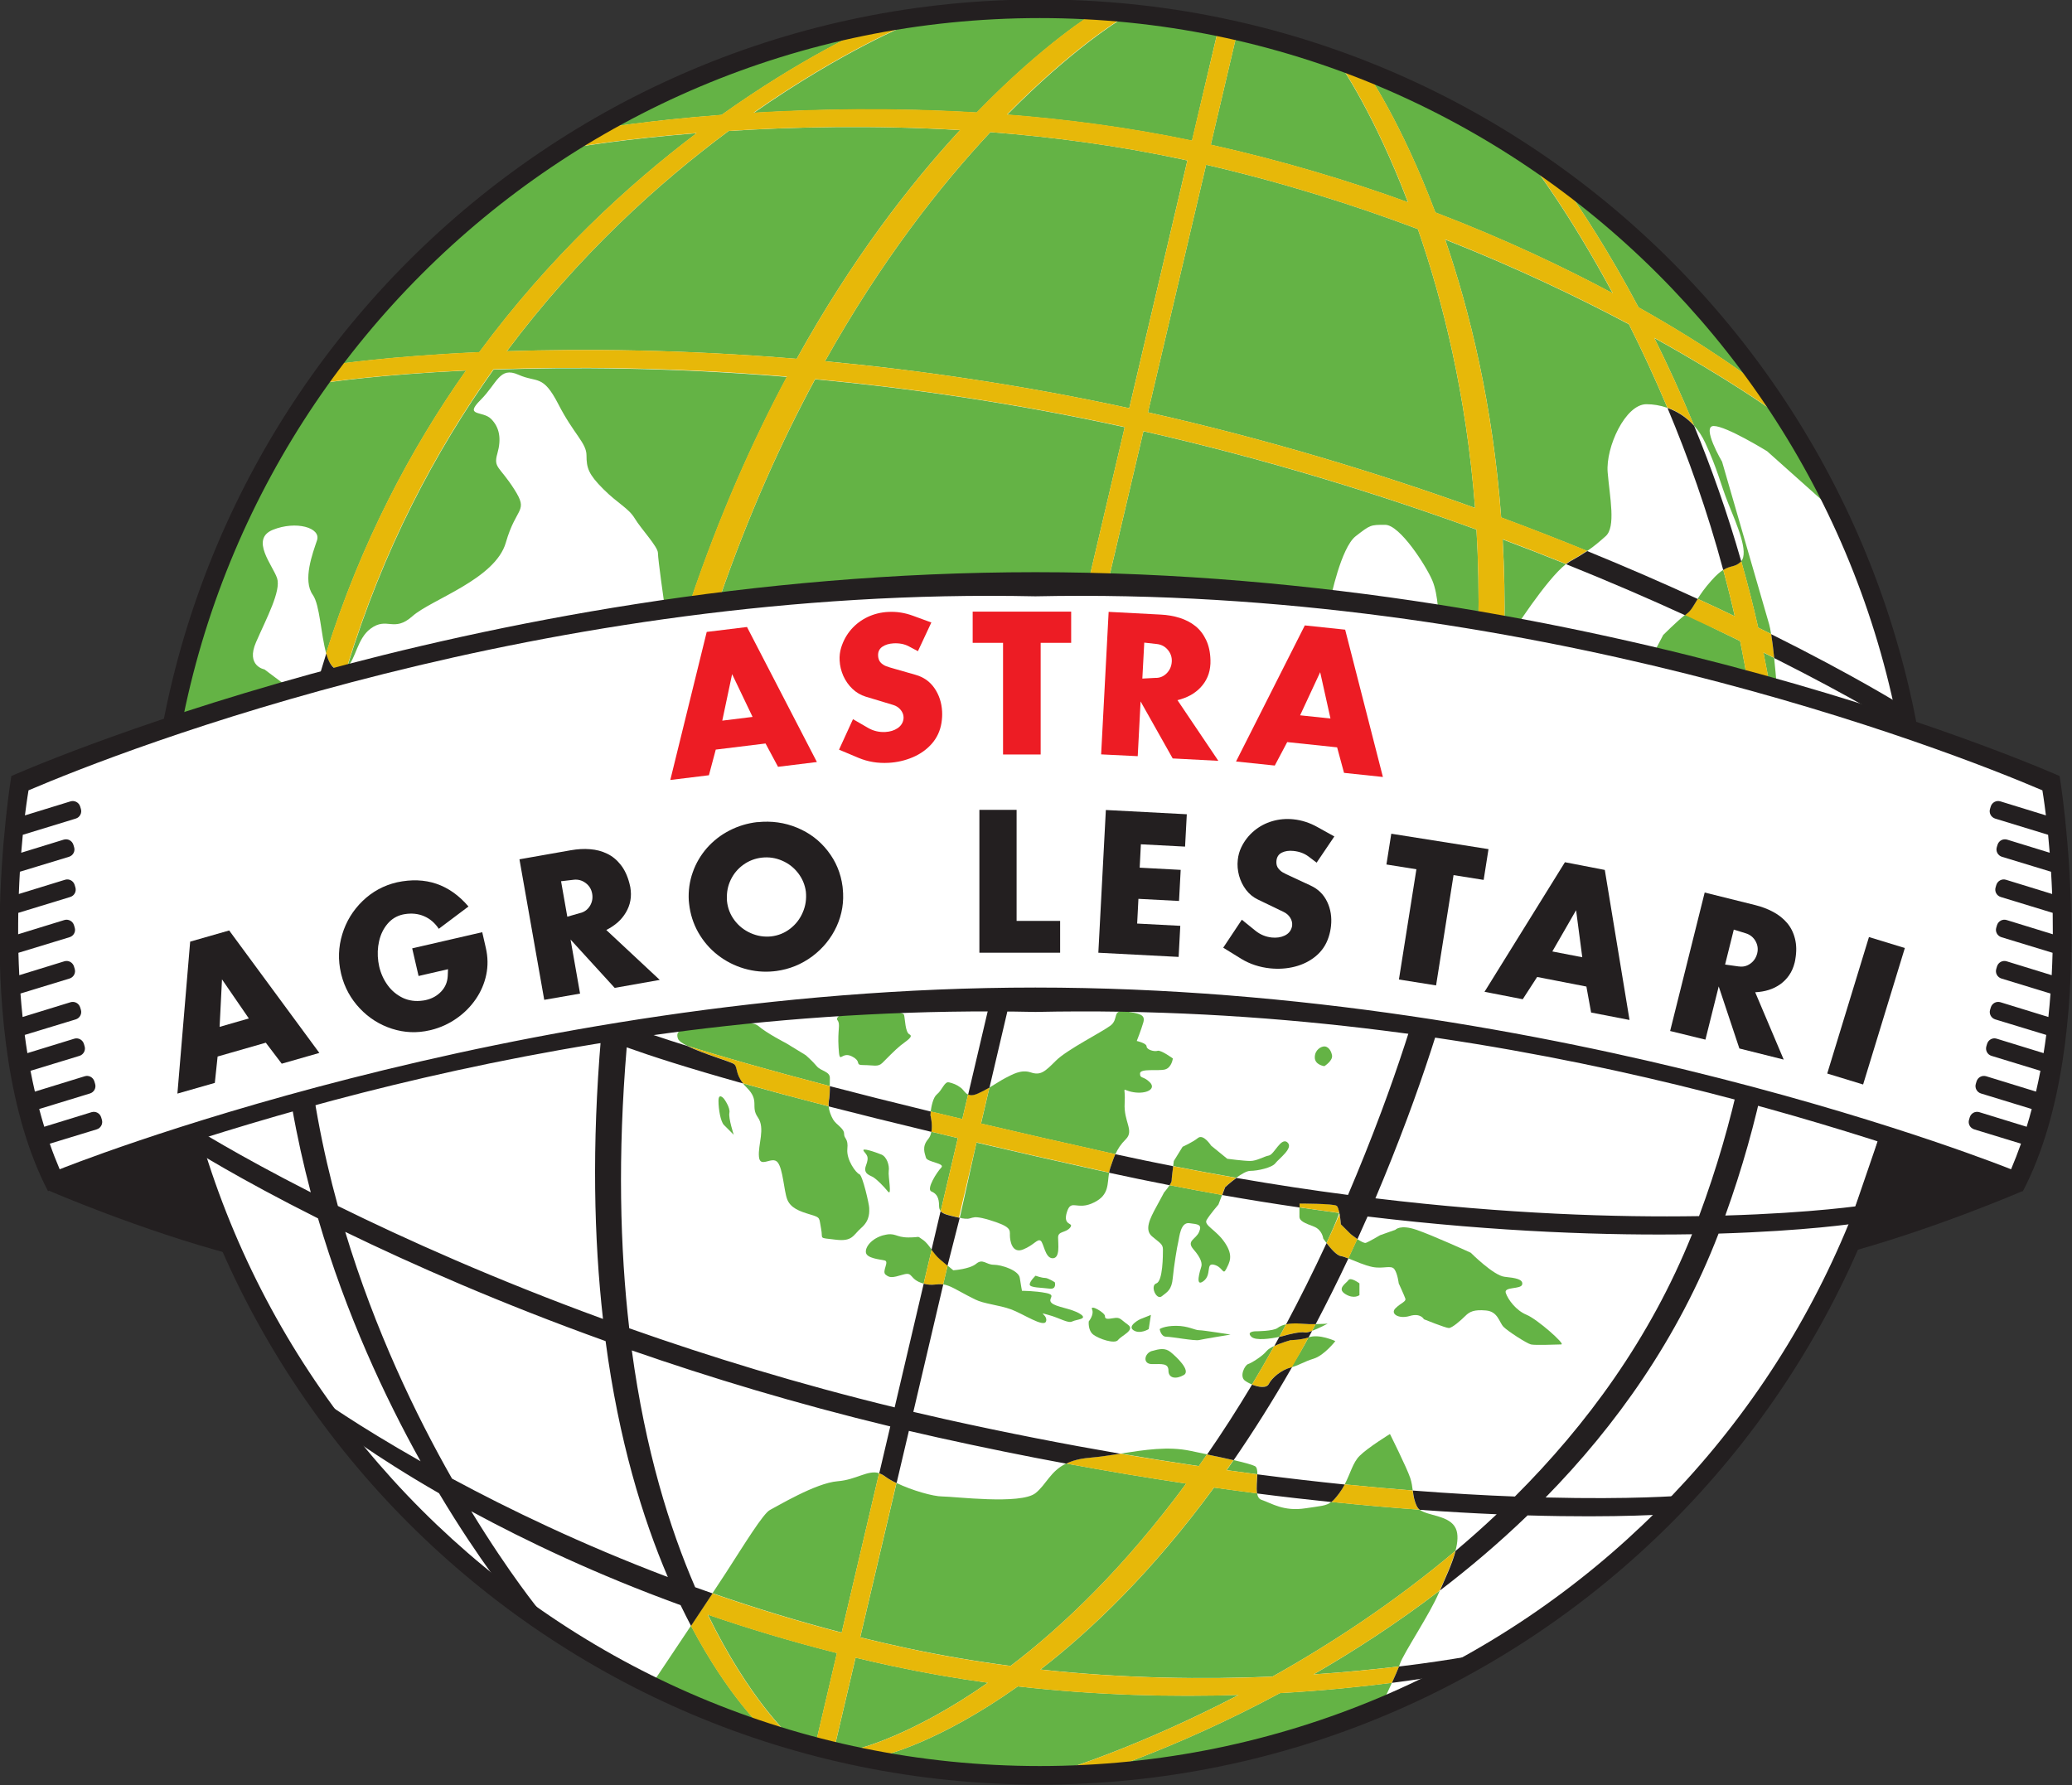 <?xml version="1.0" encoding="UTF-8" standalone="no"?>
<!-- Created with Inkscape (http://www.inkscape.org/) -->

<svg
   xmlns:dc="http://purl.org/dc/elements/1.1/"
   xmlns:cc="http://creativecommons.org/ns#"
   xmlns:rdf="http://www.w3.org/1999/02/22-rdf-syntax-ns#"
   xmlns:svg="http://www.w3.org/2000/svg"
   xmlns="http://www.w3.org/2000/svg"
   xmlns:sodipodi="http://sodipodi.sourceforge.net/DTD/sodipodi-0.dtd"
   xmlns:inkscape="http://www.inkscape.org/namespaces/inkscape"
   width="264.583mm"
   height="227.993mm"
   viewBox="0 0 264.583 227.993"
   version="1.1"
   id="svg7302"
   inkscape:version="0.92.4 (5da689c313, 2019-01-14)"
   sodipodi:docname="Astra Agro Lestari.svg">
  <rect x="0" y="0" width="264.583" height="227.993" fill="#333333" stroke="none"/>
  <defs
     id="defs7296" />
  <sodipodi:namedview
     id="base"
     pagecolor="#ffffff"
     bordercolor="#666666"
     borderopacity="1.0"
     inkscape:pageopacity="0.0"
     inkscape:pageshadow="2"
     inkscape:zoom="1"
     inkscape:cx="595.52701"
     inkscape:cy="451.49346"
     inkscape:document-units="mm"
     inkscape:current-layer="layer1"
     showgrid="false"
     fit-margin-top="0"
     fit-margin-left="0"
     fit-margin-right="0"
     fit-margin-bottom="0"
     inkscape:window-width="1920"
     inkscape:window-height="1001"
     inkscape:window-x="-9"
     inkscape:window-y="-9"
     inkscape:window-maximized="1" />
  <g
     inkscape:label="Layer 1"
     inkscape:groupmode="layer"
     id="layer1"
     transform="translate(-209.685,-52.202)">
    <g
       id="g8004"
       transform="matrix(8.486,0,0,8.486,-1569.757,-2097.614)">
      <path
         d="m 212.11,266.745 c 0,-7.335 5.946,-13.281 13.281,-13.281 7.335,0 13.281,5.946 13.281,13.281 0,7.335 -5.946,13.281 -13.281,13.281 -7.335,0 -13.281,-5.946 -13.281,-13.281"
         style="fill:#ffffff;fill-opacity:1;fill-rule:nonzero;stroke:none;stroke-width:0.353"
         id="path6432"
         inkscape:connector-curvature="0" />
      <path
         d="m 210.433,271.258 c 0,0 1.379,0.598 2.777,0.966 l -0.61,-1.779 -2.141,0.705 -0.026,0.108"
         style="fill:#231f20;fill-opacity:1;fill-rule:nonzero;stroke:none;stroke-width:0.353"
         id="path6434"
         inkscape:connector-curvature="0" />
      <path
         d="m 240.136,271.258 c 0,0 -1.379,0.598 -2.777,0.966 l 0.61,-1.779 2.141,0.705 0.025,0.108"
         style="fill:#231f20;fill-opacity:1;fill-rule:nonzero;stroke:none;stroke-width:0.353"
         id="path6436"
         inkscape:connector-curvature="0" />
      <path
         d="m 230.637,278.662 c -0.094,0.207 -0.205,0.436 -0.205,0.436 0,0 -2.369,1.191 -5.256,1.036 -1.072,-0.058 -2.078,-0.241 -2.937,-0.457 l 0.327,-1.393 c 0.174,0.042 0.351,0.082 0.531,0.121 0.492,0.106 0.981,0.191 1.46,0.256 -1.161,0.811 -1.96,0.995 -1.96,0.995 l 0.391,0.098 c 0,0 0.826,-0.19 2.02,-1.038 1.202,0.137 2.337,0.16 3.322,0.129 -1.528,0.797 -2.676,1.14 -2.676,1.14 l 0.404,0.082 c 0,0 1.26,-0.372 2.894,-1.25 0.658,-0.037 1.23,-0.097 1.686,-0.155 z m 0.721,-1.39 -0.015,0.035 c -0.127,0.306 -0.534,0.915 -0.585,1.068 l -0.015,0.041 c -0.369,0.044 -0.803,0.087 -1.286,0.12 0.61,-0.352 1.257,-0.771 1.9,-1.263 z m -1.432,-1.596 c 0.086,-0.164 0.123,-0.328 0.223,-0.428 0.127,-0.127 0.458,-0.33 0.458,-0.33 0,0 0.254,0.508 0.305,0.661 0.022,0.066 0.03,0.128 0.038,0.189 -0.324,-0.025 -0.665,-0.055 -1.023,-0.092 z m -1.318,0.136 c 0.008,0.048 0.028,0.084 0.067,0.097 0.152,0.051 0.33,0.178 0.661,0.127 0.227,-0.035 0.31,-0.034 0.389,-0.096 0.472,0.049 0.916,0.087 1.329,0.117 0.128,0.098 0.454,0.083 0.544,0.284 0.039,0.087 0.029,0.206 -0.005,0.335 -0.924,0.78 -1.882,1.405 -2.754,1.893 -1.023,0.043 -2.219,0.031 -3.49,-0.107 0.782,-0.605 1.688,-1.48 2.611,-2.738 0.22,0.031 0.437,0.06 0.648,0.087 z m -0.353,-0.501 c 0.157,0.036 0.27,0.066 0.319,0.09 0.031,0.015 0.038,0.063 0.038,0.123 l -0.462,-0.062 z m -1.705,-0.098 c 0.371,-0.057 0.714,-0.113 1.057,-0.041 l 0.248,0.052 -0.124,0.177 c -0.381,-0.056 -0.775,-0.119 -1.181,-0.188 z m -3.368,0.442 c 0.232,0.112 0.551,0.203 0.689,0.203 0.178,0 1.178,0.127 1.402,-0.05 0.164,-0.131 0.222,-0.329 0.461,-0.446 0.63,0.116 1.233,0.217 1.807,0.302 -0.936,1.269 -1.855,2.145 -2.642,2.744 -0.513,-0.067 -1.035,-0.155 -1.562,-0.268 -0.237,-0.051 -0.471,-0.105 -0.701,-0.162 z m -2.769,1.659 0.205,-0.312 c 0.279,-0.432 0.559,-0.89 0.66,-0.941 0.102,-0.051 0.687,-0.406 1.017,-0.432 0.283,-0.022 0.454,-0.174 0.625,-0.122 l -0.563,2.399 c -0.681,-0.177 -1.331,-0.378 -1.945,-0.592 z m -0.938,1.408 0.614,-0.919 c 0.573,1.086 1.099,1.559 1.099,1.559 l 0.39,0.103 c 0,0 -0.612,-0.55 -1.235,-1.829 0.606,0.208 1.254,0.404 1.943,0.578 l -0.317,1.351 0.156,0.082 c -1.59,-0.412 -2.649,-0.925 -2.649,-0.925"
         style="fill:#64b345;fill-opacity:1;fill-rule:evenodd;stroke:none;stroke-width:0.353"
         id="path6438"
         inkscape:connector-curvature="0" />
      <path
         d="m 231.054,276.058 c -0.413,-0.03 -0.857,-0.068 -1.329,-0.117 0.036,-0.028 0.072,-0.07 0.119,-0.133 0.032,-0.043 0.059,-0.087 0.082,-0.132 0.358,0.037 0.7,0.067 1.023,0.092 0.01,0.079 0.021,0.157 0.064,0.243 0.009,0.018 0.023,0.034 0.041,0.047 z m -1.596,2.478 c 0.484,-0.032 0.917,-0.075 1.286,-0.12 -0.024,0.061 -0.064,0.151 -0.107,0.247 -0.456,0.059 -1.028,0.118 -1.686,0.155 -1.634,0.878 -2.894,1.25 -2.894,1.25 l -0.404,-0.082 c 0,0 1.148,-0.344 2.676,-1.14 -0.985,0.031 -2.119,0.008 -3.322,-0.129 -1.194,0.847 -2.02,1.038 -2.02,1.038 l -0.391,-0.098 c 0,0 0.799,-0.184 1.96,-0.995 -0.479,-0.065 -0.968,-0.15 -1.46,-0.256 -0.179,-0.039 -0.356,-0.079 -0.531,-0.121 l -0.327,1.393 -0.114,-0.029 -0.157,-0.082 0.317,-1.351 c -0.689,-0.174 -1.338,-0.37 -1.943,-0.578 0.624,1.278 1.235,1.829 1.235,1.829 l -0.39,-0.103 c 0,0 -0.525,-0.472 -1.099,-1.559 l 0.324,-0.489 c 0.613,0.214 1.263,0.415 1.945,0.592 l 0.563,-2.399 c 0.029,0.009 0.058,0.024 0.086,0.045 0.047,0.035 0.107,0.07 0.175,0.102 l -0.545,2.323 c 0.23,0.057 0.464,0.111 0.701,0.162 0.527,0.114 1.049,0.202 1.562,0.268 0.787,-0.6 1.706,-1.476 2.642,-2.744 -0.574,-0.086 -1.177,-0.186 -1.807,-0.302 0.087,-0.043 0.198,-0.074 0.347,-0.088 0.162,-0.015 0.317,-0.038 0.468,-0.061 0.406,0.07 0.8,0.132 1.181,0.188 l 0.124,-0.177 c 0.151,0.032 0.287,0.061 0.399,0.086 l -0.105,0.151 0.462,0.062 c -3.4e-4,0.089 -0.017,0.206 -0.003,0.288 -0.211,-0.027 -0.428,-0.056 -0.648,-0.087 -0.923,1.258 -1.829,2.132 -2.611,2.738 1.271,0.137 2.467,0.15 3.49,0.107 0.871,-0.488 1.83,-1.113 2.754,-1.893 -0.051,0.194 -0.157,0.414 -0.235,0.596 -0.643,0.492 -1.29,0.911 -1.9,1.263"
         style="fill:#e7b809;fill-opacity:1;fill-rule:nonzero;stroke:none;stroke-width:0.353"
         id="path6440"
         inkscape:connector-curvature="0" />
      <path
         d="m 220.655,255.308 c 0.964,-0.061 2.17,-0.091 3.483,-0.013 -0.755,0.817 -1.629,1.945 -2.458,3.442 -1.719,-0.142 -3.209,-0.152 -4.362,-0.114 1.084,-1.451 2.288,-2.536 3.337,-3.314 z m 6.029,4.172 c -1.631,-0.354 -3.175,-0.575 -4.578,-0.707 0.843,-1.509 1.731,-2.638 2.489,-3.448 0.938,0.073 1.92,0.201 2.901,0.413 l 0.063,0.014 z m 1.157,-3.664 c 1.15,0.266 2.22,0.604 3.186,0.968 0.375,1.078 0.729,2.491 0.861,4.197 -1.455,-0.524 -3.112,-1.031 -4.922,-1.439 z m 5.422,0.361 c 0.415,0.321 0.797,0.643 1.159,0.951 1.911,1.626 2.747,3.791 2.747,3.791 l -0.886,-0.791 c 0,0 -0.614,-0.38 -0.804,-0.38 -0.19,0 0.126,0.538 0.126,0.538 l 0.709,2.449 c 0.01,0.035 0.019,0.084 0.029,0.144 l -0.195,-0.097 c -0.077,-0.343 -0.163,-0.676 -0.255,-0.999 -0.094,0.094 -0.152,0.055 -0.271,0.13 0.062,0.228 0.12,0.46 0.174,0.698 -0.177,-0.085 -0.363,-0.172 -0.558,-0.262 -0.065,0.104 -0.095,0.171 -0.17,0.228 0.273,0.151 0.55,0.283 0.808,0.407 0.048,0.232 0.091,0.469 0.13,0.71 l -1.476,-0.44 0.189,-0.361 c 0,0 0.198,-0.198 0.326,-0.3 0.097,-0.073 0.127,-0.14 0.192,-0.244 0.045,-0.072 0.106,-0.162 0.21,-0.278 0.072,-0.081 0.128,-0.128 0.175,-0.158 0.119,-0.075 0.177,-0.036 0.268,-0.127 0.123,-0.134 -0.064,-0.554 -0.19,-0.867 -0.126,-0.316 -0.158,-0.506 -0.348,-0.917 -0.046,-0.1 -0.103,-0.186 -0.168,-0.258 -0.197,-0.479 -0.4,-0.921 -0.599,-1.32 1.115,0.616 1.749,1.074 1.749,1.074 l -0.242,-0.418 c 0,0 -0.614,-0.482 -1.744,-1.117 -0.456,-0.858 -0.864,-1.472 -1.084,-1.785 z m -13.182,6.205 -0.394,0.037 c 0,0 -0.095,-0.665 -0.095,-0.76 0,-0.095 -0.253,-0.361 -0.348,-0.519 -0.095,-0.158 -0.253,-0.222 -0.474,-0.443 -0.222,-0.222 -0.253,-0.316 -0.253,-0.506 0,-0.19 -0.19,-0.316 -0.424,-0.772 -0.235,-0.456 -0.316,-0.316 -0.601,-0.443 -0.285,-0.127 -0.316,0.127 -0.569,0.38 -0.253,0.253 0.031,0.158 0.158,0.285 0.127,0.127 0.158,0.298 0.095,0.52 -0.063,0.221 0.032,0.19 0.253,0.538 0.222,0.348 0.032,0.253 -0.126,0.804 -0.158,0.551 -1.12,0.854 -1.405,1.107 -0.285,0.253 -0.38,0 -0.633,0.19 -0.197,0.147 -0.221,0.455 -0.347,0.571 0.537,-1.761 1.322,-3.241 2.2,-4.471 1.158,-0.041 2.667,-0.035 4.415,0.109 -0.519,0.972 -1.017,2.092 -1.451,3.375 z m 5.988,-0.286 c -1.525,-0.074 -4.199,0.129 -5.55,0.247 0.432,-1.252 0.925,-2.347 1.438,-3.298 1.426,0.133 2.998,0.357 4.659,0.721 z m 5.868,0.679 -0.598,-0.103 c 0,0 0,-0.38 -0.095,-0.601 -0.095,-0.222 -0.488,-0.836 -0.709,-0.836 -0.222,0 -0.222,0 -0.443,0.171 -0.222,0.171 -0.38,0.949 -0.38,0.949 0,0 -1.389,-0.12 -3.351,-0.243 l 0.537,-2.286 c 1.841,0.418 3.53,0.942 5.011,1.481 0.028,0.468 0.038,0.957 0.028,1.466 z m 1.319,-0.949 c -0.299,0.232 -0.809,1.036 -0.809,1.036 l -0.118,-0.02 c 0.009,-0.481 -0.001,-0.944 -0.026,-1.387 0.329,0.123 0.647,0.247 0.954,0.371 z m 1.526,-2.351 c -0.106,-0.038 -0.214,-0.055 -0.316,-0.055 -0.316,0 -0.614,0.646 -0.583,1.025 0.032,0.38 0.127,0.823 -0.031,0.962 -0.097,0.086 -0.17,0.149 -0.277,0.222 -0.409,-0.167 -0.841,-0.336 -1.294,-0.504 -0.126,-1.695 -0.472,-3.102 -0.843,-4.183 1.076,0.425 2.01,0.874 2.765,1.275 0.192,0.381 0.388,0.802 0.58,1.258 z m 1.606,3.763 c 0.031,0.29 0.052,0.586 0.052,0.586 l -0.096,-0.028 c -0.035,-0.216 -0.074,-0.429 -0.117,-0.638 z m -13.299,-9.591 c 0.694,-0.117 1.423,-0.183 2.184,-0.183 3.524,0 5.802,1.121 7.524,2.365 l -0.051,-0.019 c 0,0 0.551,0.708 1.213,1.941 -0.724,-0.388 -1.62,-0.815 -2.669,-1.217 -0.518,-1.374 -1.034,-2.112 -1.034,-2.112 l -0.391,-0.099 c 0,0 0.503,0.719 1.013,2.058 -0.892,-0.324 -1.884,-0.624 -2.967,-0.866 l 0.376,-1.6 -0.274,-0.096 -0.384,1.635 c -0.943,-0.198 -1.883,-0.32 -2.781,-0.391 0.99,-1.005 1.703,-1.431 1.703,-1.431 l -0.389,-0.103 c 0,0 -0.747,0.446 -1.773,1.502 -1.259,-0.075 -2.417,-0.051 -3.354,0.004 1.348,-0.942 2.354,-1.344 2.354,-1.344 z m -10.73,10.62 c 0.19,-1.911 1.563,-4.627 3.127,-6.443 1.295,-1.505 3.901,-3.508 7.457,-4.152 -0.276,0.12 -1.214,0.556 -2.392,1.394 -1.137,0.087 -1.845,0.209 -1.845,0.209 l -0.305,0.271 c 0,0 0.679,-0.117 1.775,-0.205 -1.038,0.784 -2.215,1.865 -3.272,3.296 -1.362,0.062 -2.155,0.182 -2.155,0.182 l -0.121,0.272 c 0,0 0.762,-0.116 2.077,-0.178 -0.834,1.182 -1.58,2.591 -2.105,4.255 -0.08,-0.283 -0.095,-0.728 -0.201,-0.878 -0.158,-0.221 0,-0.633 0.063,-0.822 0.063,-0.19 -0.316,-0.298 -0.664,-0.158 -0.348,0.14 0,0.538 0.063,0.728 0.063,0.19 -0.158,0.601 -0.316,0.962 -0.158,0.361 0.126,0.411 0.126,0.411 l 0.38,0.285 c 0,0 -1.723,0.903 -1.69,0.569"
         style="fill:#64b345;fill-opacity:1;fill-rule:evenodd;stroke:none;stroke-width:0.353"
         id="path6442"
         inkscape:connector-curvature="0" />
      <path
         d="m 220.655,255.308 c -1.048,0.778 -2.253,1.864 -3.337,3.314 1.153,-0.038 2.642,-0.028 4.362,0.114 0.829,-1.497 1.704,-2.625 2.458,-3.442 -1.313,-0.077 -2.52,-0.048 -3.483,0.013 z m 6.029,4.172 0.875,-3.728 -0.063,-0.014 c -0.981,-0.211 -1.964,-0.34 -2.901,-0.413 -0.758,0.81 -1.646,1.939 -2.489,3.448 1.403,0.132 2.947,0.352 4.578,0.707 z m 1.157,-3.664 -0.875,3.726 c 1.809,0.407 3.466,0.915 4.922,1.439 -0.132,-1.707 -0.485,-3.119 -0.861,-4.197 -0.966,-0.363 -2.036,-0.702 -3.186,-0.968 z m 0.173,-1.999 0.274,0.096 -0.376,1.6 c 1.083,0.242 2.075,0.543 2.967,0.866 -0.51,-1.339 -1.013,-2.058 -1.013,-2.058 l 0.391,0.099 c 0,0 0.516,0.739 1.034,2.112 1.049,0.402 1.945,0.83 2.669,1.217 -0.663,-1.233 -1.213,-1.941 -1.213,-1.941 l 0.051,0.019 c 0.159,0.115 0.314,0.232 0.465,0.348 0.22,0.313 0.628,0.928 1.084,1.785 1.131,0.635 1.744,1.117 1.744,1.117 l 0.242,0.418 c 0,0 -0.634,-0.458 -1.749,-1.074 0.199,0.399 0.403,0.841 0.599,1.32 -0.116,-0.13 -0.257,-0.218 -0.401,-0.269 -0.192,-0.456 -0.388,-0.877 -0.58,-1.258 -0.755,-0.401 -1.689,-0.849 -2.765,-1.275 0.371,1.081 0.717,2.487 0.843,4.183 0.453,0.168 0.884,0.337 1.294,0.504 -0.068,0.046 -0.15,0.096 -0.26,0.157 -0.018,0.01 -0.038,0.024 -0.058,0.04 -0.306,-0.124 -0.624,-0.248 -0.954,-0.371 0.025,0.443 0.035,0.906 0.026,1.387 l -0.391,-0.067 c 0.01,-0.509 -7.2e-4,-0.998 -0.028,-1.466 -1.481,-0.54 -3.17,-1.064 -5.011,-1.481 l -0.537,2.286 -0.168,-0.01 -0.124,-0.007 0.547,-2.331 c -1.661,-0.363 -3.234,-0.588 -4.659,-0.721 -0.513,0.951 -1.005,2.046 -1.438,3.298 l -0.439,0.039 c 0.434,-1.283 0.932,-2.403 1.451,-3.375 -1.748,-0.144 -3.258,-0.15 -4.415,-0.109 -0.878,1.231 -1.663,2.711 -2.2,4.471 -0.036,0.033 -0.081,0.05 -0.14,0.043 -0.086,-0.01 -0.14,-0.108 -0.178,-0.243 0.525,-1.664 1.271,-3.073 2.105,-4.255 -1.314,0.062 -2.077,0.178 -2.077,0.178 l 0.121,-0.272 c 0,0 0.792,-0.12 2.155,-0.182 1.058,-1.431 2.235,-2.512 3.272,-3.296 -1.095,0.087 -1.775,0.205 -1.775,0.205 l 0.305,-0.271 c 0,0 0.708,-0.122 1.845,-0.209 1.178,-0.839 2.116,-1.275 2.392,-1.394 l 0.146,-0.026 0.3,0.043 c 0,0 -1.006,0.403 -2.354,1.344 0.937,-0.056 2.094,-0.079 3.354,-0.004 1.026,-1.056 1.773,-1.502 1.773,-1.502 l 0.389,0.103 c 0,0 -0.713,0.426 -1.703,1.431 0.897,0.07 1.838,0.193 2.781,0.391 z m 7.88,7.966 c 0.092,0.323 0.178,0.657 0.255,0.999 l 0.195,0.097 c 0.016,0.101 0.032,0.229 0.045,0.358 l -0.161,-0.08 c 0.042,0.21 0.082,0.422 0.117,0.638 l -0.339,-0.101 c -0.039,-0.241 -0.083,-0.478 -0.13,-0.71 -0.258,-0.125 -0.535,-0.256 -0.83,-0.391 0.097,-0.073 0.127,-0.14 0.192,-0.244 0.194,0.089 0.38,0.177 0.558,0.262 -0.054,-0.238 -0.112,-0.47 -0.174,-0.698 0.119,-0.075 0.177,-0.036 0.268,-0.127 l 0.003,-0.003"
         style="fill:#e7b809;fill-opacity:1;fill-rule:nonzero;stroke:none;stroke-width:0.353"
         id="path6444"
         inkscape:connector-curvature="0" />
      <path
         d="m 223.295,268.608 c 0.017,0.066 0.017,0.264 0.082,0.296 0.066,0.033 -0.049,0.099 -0.132,0.165 -0.082,0.066 -0.21,0.198 -0.276,0.264 -0.066,0.066 -0.132,0.033 -0.28,0.033 -0.149,0 -0.017,-0.049 -0.181,-0.132 -0.165,-0.082 -0.181,0.148 -0.198,-0.132 -0.017,-0.28 0.033,-0.346 -0.017,-0.412 -0.049,-0.066 0.181,-0.148 0.329,-0.148 0.148,0 0.655,0 0.671,0.066"
         style="fill:#64b345;fill-opacity:1;fill-rule:nonzero;stroke:none;stroke-width:0.353"
         id="path6446"
         inkscape:connector-curvature="0" />
      <path
         d="m 223.847,271.564 c -0.017,-0.021 -0.025,-0.047 -0.025,-0.082 0,-0.115 -0.033,-0.181 -0.115,-0.214 -0.082,-0.033 0.083,-0.293 0.148,-0.359 0.066,-0.066 -0.214,-0.082 -0.23,-0.149 -0.017,-0.066 -0.066,-0.164 0.033,-0.28 0.026,-0.03 0.041,-0.07 0.048,-0.111 l 0.399,0.095 z m 2.534,-0.579 c -0.03,0.168 0.005,0.333 -0.224,0.447 -0.264,0.132 -0.346,-0.066 -0.412,0.149 -0.066,0.214 0.115,0.148 0.049,0.231 -0.066,0.082 -0.181,0.049 -0.181,0.148 0,0.099 0.033,0.313 -0.082,0.313 -0.115,0 -0.132,-0.231 -0.181,-0.264 -0.05,-0.033 -0.099,0.066 -0.264,0.132 -0.164,0.066 -0.198,-0.132 -0.198,-0.214 0,-0.082 0.021,-0.132 -0.309,-0.23 -0.329,-0.099 -0.214,0.017 -0.445,-0.033 l 0.251,-1.132 c 0.562,0.132 1.177,0.272 1.849,0.421 z m -1.801,-1.281 c 0.098,-0.057 0.177,-0.112 0.243,-0.145 0.099,-0.049 0.23,-0.132 0.379,-0.083 0.149,0.05 0.214,-0.012 0.379,-0.177 0.165,-0.165 0.688,-0.428 0.82,-0.527 0.132,-0.099 0.017,-0.247 0.231,-0.214 0.214,0.033 0.296,0.049 0.264,0.165 -0.033,0.115 -0.099,0.28 -0.099,0.28 0,0 0.148,0.033 0.148,0.082 0,0.049 0.115,0.083 0.165,0.066 0.049,-0.017 0.23,0.115 0.23,0.115 0,0 -0.016,0.136 -0.115,0.165 -0.099,0.029 -0.379,-0.02 -0.379,0.062 0,0.082 0.049,0.033 0.148,0.132 0.099,0.099 -0.049,0.181 -0.247,0.149 -0.198,-0.033 -0.115,-0.115 -0.132,0.165 -0.017,0.28 0.148,0.411 0.017,0.543 -0.077,0.077 -0.12,0.144 -0.156,0.225 l -0.119,-0.026 c -0.693,-0.154 -1.325,-0.299 -1.903,-0.435 z m -0.61,-0.079 c 0.066,0.017 0.115,0.033 0.181,0.083 0.038,0.029 0.06,0.08 0.108,0.101 l -0.087,0.37 -0.476,-0.114 c 0.01,-0.076 0.036,-0.212 0.093,-0.258 0.082,-0.066 0.115,-0.198 0.181,-0.181"
         style="fill:#64b345;fill-opacity:1;fill-rule:evenodd;stroke:none;stroke-width:0.353"
         id="path6448"
         inkscape:connector-curvature="0" />
      <path
         d="m 229.62,269.085 c 0.049,0 0.099,0.049 0.115,0.132 0.017,0.083 -0.115,0.165 -0.115,0.165 0,0 -0.144,-0.017 -0.144,-0.132 0,-0.115 0.095,-0.165 0.144,-0.165"
         style="fill:#64b345;fill-opacity:1;fill-rule:nonzero;stroke:none;stroke-width:0.353"
         id="path6450"
         inkscape:connector-curvature="0" />
      <path
         d="m 228.081,271.32 -0.055,0.145 c 0,0 -0.128,0.148 -0.177,0.231 -0.049,0.082 0.145,0.148 0.276,0.346 0.132,0.198 0.066,0.296 0.017,0.395 -0.049,0.098 -0.049,-0.033 -0.181,-0.066 -0.132,-0.033 -0.029,0.149 -0.161,0.247 -0.132,0.099 -0.049,-0.164 -0.033,-0.214 0.017,-0.049 0,-0.132 -0.115,-0.263 -0.115,-0.132 0.033,-0.149 0.083,-0.264 0.049,-0.115 -0.017,-0.115 -0.149,-0.132 -0.132,-0.016 -0.148,0.214 -0.164,0.28 -0.017,0.066 -0.066,0.362 -0.083,0.544 -0.016,0.181 -0.082,0.21 -0.165,0.276 -0.082,0.066 -0.181,-0.161 -0.082,-0.194 0.099,-0.033 0.099,-0.428 0.099,-0.51 0,-0.083 -0.049,-0.099 -0.165,-0.198 -0.115,-0.099 -0.033,-0.264 0.066,-0.445 0.099,-0.181 0.115,-0.214 0.115,-0.214 0,0 0.05,-0.058 0.084,-0.111 0.267,0.053 0.531,0.101 0.79,0.147 z m 0.983,-0.79 c 0.099,0.082 -0.132,0.247 -0.181,0.313 -0.049,0.066 -0.264,0.115 -0.379,0.115 -0.052,0 -0.135,0.05 -0.21,0.104 -0.311,-0.054 -0.627,-0.112 -0.949,-0.176 l 0.01,-0.077 0.132,-0.214 c 0,0 0.149,-0.066 0.231,-0.132 0.082,-0.066 0.198,0.115 0.198,0.115 l 0.243,0.198 c 0,0 0.247,0.033 0.346,0.033 0.099,0 0.198,-0.066 0.28,-0.082 0.083,-0.017 0.181,-0.28 0.28,-0.198"
         style="fill:#64b345;fill-opacity:1;fill-rule:evenodd;stroke:none;stroke-width:0.353"
         id="path6452"
         inkscape:connector-curvature="0" />
      <path
         d="m 223.052,271.268 c -0.066,-0.083 -0.165,-0.178 -0.214,-0.211 -0.049,-0.033 -0.165,-0.049 -0.115,-0.181 0.049,-0.132 0.017,-0.148 -0.033,-0.214 -0.049,-0.066 0.181,0.017 0.264,0.05 0.082,0.033 0.124,0.165 0.111,0.247 -0.012,0.082 0.053,0.391 -0.012,0.309"
         style="fill:#64b345;fill-opacity:1;fill-rule:nonzero;stroke:none;stroke-width:0.353"
         id="path6454"
         inkscape:connector-curvature="0" />
      <path
         d="m 222.16,269.986 c 0.007,0.067 0.034,0.141 0.068,0.199 0.049,0.082 0.165,0.132 0.165,0.214 0,0.082 0.066,0.066 0.049,0.23 -0.016,0.165 0.132,0.363 0.181,0.379 0.049,0.017 0.148,0.457 0.148,0.507 0,0.05 0.017,0.181 -0.115,0.297 -0.132,0.115 -0.132,0.214 -0.395,0.181 -0.264,-0.033 -0.181,0 -0.214,-0.165 -0.033,-0.165 0,-0.165 -0.165,-0.214 -0.165,-0.049 -0.296,-0.099 -0.346,-0.23 -0.049,-0.132 -0.062,-0.458 -0.144,-0.556 -0.083,-0.099 -0.264,0.098 -0.28,-0.083 -0.017,-0.181 0.099,-0.428 -0.017,-0.593 -0.115,-0.164 0.033,-0.247 -0.165,-0.445 -0.023,-0.023 -0.043,-0.045 -0.059,-0.066 0.371,0.104 0.798,0.219 1.288,0.345 z m -1.064,-1.214 c 0.132,0.115 0.424,0.264 0.424,0.264 l 0.296,0.181 c 0,0 0.099,0.086 0.165,0.165 0.066,0.078 0.198,0.078 0.198,0.177 l -0.001,0.123 c -0.923,-0.241 -1.62,-0.442 -2.143,-0.605 -0.075,-0.037 -0.129,-0.074 -0.141,-0.107 -0.049,-0.132 0.083,-0.148 0.198,-0.148 0.115,0 0.873,-0.165 1.004,-0.049"
         style="fill:#64b345;fill-opacity:1;fill-rule:evenodd;stroke:none;stroke-width:0.353"
         id="path6456"
         inkscape:connector-curvature="0" />
      <path
         d="m 220.503,269.905 c 0,-0.132 0.082,-0.033 0.082,-0.033 0,0 0.099,0.132 0.082,0.214 -0.016,0.082 0.066,0.329 0.066,0.329 l -0.148,-0.148 c -0.049,-0.049 -0.082,-0.231 -0.082,-0.362"
         style="fill:#64b345;fill-opacity:1;fill-rule:evenodd;stroke:none;stroke-width:0.353"
         id="path6458"
         inkscape:connector-curvature="0" />
      <path
         d="m 223.951,272.384 0.085,0.07 c 0,0 0.247,-0.016 0.346,-0.099 0.099,-0.082 0.148,0.016 0.264,0.016 0.115,0 0.375,0.083 0.391,0.198 0.017,0.115 0.033,0.194 0.033,0.194 0,0 0.198,0 0.362,0.033 0.165,0.033 0.017,0.082 0.082,0.148 0.066,0.066 0.297,0.082 0.428,0.165 0.132,0.082 -0.049,0.082 -0.115,0.115 -0.066,0.033 -0.181,-0.05 -0.362,-0.099 -0.06,-0.017 -0.08,-0.022 -0.082,-0.019 -0.004,0.007 0.071,0.051 0.049,0.117 -0.033,0.098 -0.346,-0.115 -0.527,-0.181 -0.181,-0.066 -0.408,-0.082 -0.54,-0.149 -0.132,-0.066 -0.066,-0.033 -0.313,-0.165 -0.072,-0.038 -0.125,-0.055 -0.168,-0.062 z m -0.965,-0.457 c 0.181,-0.049 0.177,0.033 0.375,0.033 0.198,0 0.115,-0.033 0.214,0.033 0.054,0.036 0.093,0.091 0.136,0.15 l -0.121,0.513 c -0.229,-0.066 -0.147,-0.186 -0.312,-0.136 -0.165,0.049 -0.198,0.049 -0.26,0 -0.062,-0.05 0.062,-0.198 -0.016,-0.214 -0.079,-0.017 -0.264,-0.033 -0.28,-0.116 -0.016,-0.082 0.082,-0.214 0.264,-0.264"
         style="fill:#64b345;fill-opacity:1;fill-rule:evenodd;stroke:none;stroke-width:0.353"
         id="path6460"
         inkscape:connector-curvature="0" />
      <path
         d="m 225.416,272.569 c 0.049,0 0.148,0.066 0.148,0.066 0,0 0.033,0.111 -0.082,0.095 -0.115,-0.016 -0.296,-0.012 -0.296,-0.062 0,-0.05 0.088,-0.132 0.088,-0.132 0,0 0.092,0.033 0.142,0.033"
         style="fill:#64b345;fill-opacity:1;fill-rule:nonzero;stroke:none;stroke-width:0.353"
         id="path6462"
         inkscape:connector-curvature="0" />
      <path
         d="m 226.124,273.043 c -0.033,-0.082 0.194,0.049 0.194,0.099 0,0.049 0.033,0.049 0.132,0.032 0.099,-0.017 0.099,0.017 0.214,0.099 0.115,0.082 -0.099,0.164 -0.148,0.23 -0.049,0.066 -0.292,-0.017 -0.375,-0.082 -0.082,-0.066 -0.066,-0.198 -0.066,-0.198 0,0 0.083,-0.099 0.05,-0.181"
         style="fill:#64b345;fill-opacity:1;fill-rule:nonzero;stroke:none;stroke-width:0.353"
         id="path6464"
         inkscape:connector-curvature="0" />
      <path
         d="m 227.026,273.669 c 0.115,-0.033 0.198,-0.05 0.28,0.016 0.082,0.066 0.313,0.28 0.198,0.346 -0.115,0.066 -0.23,0.05 -0.23,-0.066 0,-0.115 -0.099,-0.099 -0.247,-0.099 -0.148,0 -0.115,-0.165 0,-0.198"
         style="fill:#64b345;fill-opacity:1;fill-rule:nonzero;stroke:none;stroke-width:0.353"
         id="path6466"
         inkscape:connector-curvature="0" />
      <path
         d="m 228.208,273.422 c 0,0 -0.408,0.066 -0.473,0.082 -0.066,0.016 -0.412,-0.05 -0.494,-0.05 -0.082,0 -0.099,-0.115 -0.099,-0.115 0,0 0.066,-0.049 0.247,-0.049 0.181,0 0.28,0.066 0.346,0.066 0.066,0 0.473,0.066 0.473,0.066"
         style="fill:#64b345;fill-opacity:1;fill-rule:nonzero;stroke:none;stroke-width:0.353"
         id="path6468"
         inkscape:connector-curvature="0" />
      <path
         d="m 227.01,273.125 -0.033,0.214 c 0,0 -0.132,0.083 -0.23,0.017 -0.099,-0.066 0.099,-0.165 0.099,-0.165 l 0.165,-0.066"
         style="fill:#64b345;fill-opacity:1;fill-rule:nonzero;stroke:none;stroke-width:0.353"
         id="path6470"
         inkscape:connector-curvature="0" />
      <path
         d="m 228.532,274.173 c -0.044,-0.018 -0.084,-0.04 -0.11,-0.06 -0.082,-0.066 0,-0.23 0.05,-0.247 0.049,-0.016 0.214,-0.115 0.28,-0.198 0.021,-0.026 0.065,-0.052 0.115,-0.075 -0.111,0.2 -0.223,0.393 -0.335,0.58 z m 0.602,-0.263 -0.02,0.005 c 0.103,-0.15 0.186,-0.299 0.268,-0.451 0.16,-0.059 0.403,0.056 0.403,0.056 0,0 -0.165,0.214 -0.325,0.264 -0.152,0.047 -0.208,0.094 -0.326,0.127"
         style="fill:#64b345;fill-opacity:1;fill-rule:evenodd;stroke:none;stroke-width:0.353"
         id="path6472"
         inkscape:connector-curvature="0" />
      <path
         d="m 228.942,273.456 c -0.124,0.027 -0.357,0.062 -0.421,-0.002 -0.082,-0.082 0.066,-0.082 0.066,-0.082 0,0 0.264,0 0.329,-0.05 0.031,-0.023 0.073,-0.043 0.128,-0.055 z m 0.728,-0.199 c 0,0 -0.132,0.071 -0.235,0.109 l 0.054,-0.102 c 0.102,-7.2e-4 0.181,-0.007 0.181,-0.007"
         style="fill:#64b345;fill-opacity:1;fill-rule:evenodd;stroke:none;stroke-width:0.353"
         id="path6474"
         inkscape:connector-curvature="0" />
      <path
         d="m 229.983,272.602 c 0.033,-0.05 0.165,0.049 0.165,0.049 v 0.177 c 0,0 -0.082,0.066 -0.214,-0.017 -0.132,-0.083 0.017,-0.161 0.049,-0.21"
         style="fill:#64b345;fill-opacity:1;fill-rule:nonzero;stroke:none;stroke-width:0.353"
         id="path6476"
         inkscape:connector-curvature="0" />
      <path
         d="m 229.845,271.591 c -0.061,0.167 -0.127,0.311 -0.193,0.453 -0.029,-0.039 -0.049,-0.068 -0.049,-0.068 0,0 -0.013,-0.132 -0.144,-0.181 -0.132,-0.05 -0.214,-0.082 -0.214,-0.148 v -0.139 c 0.203,0.03 0.403,0.057 0.6,0.084 z m 3.341,1.979 c -0.066,0 -0.392,0.016 -0.458,0 -0.066,-0.017 -0.346,-0.198 -0.411,-0.264 -0.066,-0.066 -0.083,-0.231 -0.264,-0.247 -0.181,-0.016 -0.247,0.017 -0.313,0.083 -0.066,0.066 -0.197,0.181 -0.247,0.181 -0.049,0 -0.375,-0.132 -0.375,-0.132 0,0 -0.049,-0.099 -0.214,-0.049 -0.165,0.049 -0.297,-0.033 -0.214,-0.116 0.082,-0.082 0.165,-0.099 0.148,-0.148 -0.017,-0.049 -0.099,-0.227 -0.099,-0.227 0,0 -0.017,-0.148 -0.066,-0.214 -0.049,-0.066 -0.165,0 -0.33,-0.033 -0.116,-0.023 -0.256,-0.087 -0.363,-0.129 l 0.135,-0.291 c 0.051,0.034 0.106,0.065 0.13,0.057 0.049,-0.017 0.214,-0.115 0.214,-0.115 l 0.231,-0.082 c 0,0 0.07,-0.083 0.313,0 0.243,0.082 0.82,0.346 0.82,0.346 0,0 0.346,0.346 0.51,0.362 0.165,0.017 0.28,0.037 0.264,0.115 -0.017,0.078 -0.28,0.029 -0.247,0.128 0.033,0.098 0.152,0.263 0.313,0.329 0.161,0.066 0.589,0.445 0.523,0.445"
         style="fill:#64b345;fill-opacity:1;fill-rule:evenodd;stroke:none;stroke-width:0.353"
         id="path6478"
         inkscape:connector-curvature="0" />
      <path
         d="m 229.802,271.482 c 0.019,0.013 0.034,0.058 0.044,0.109 -0.197,-0.026 -0.397,-0.054 -0.6,-0.084 v -0.059 c 0,0 0.507,0 0.556,0.033 z m -0.149,0.562 c 0.066,-0.142 0.131,-0.286 0.196,-0.434 0.013,0.074 0.018,0.151 0.018,0.151 l 0.149,0.148 c 0,0 0.048,0.039 0.101,0.075 l -0.135,0.291 c -0.045,-0.017 -0.085,-0.031 -0.114,-0.036 -0.065,-0.011 -0.158,-0.121 -0.214,-0.195"
         style="fill:#e7b809;fill-opacity:1;fill-rule:nonzero;stroke:none;stroke-width:0.353"
         id="path6480"
         inkscape:connector-curvature="0" />
      <path
         d="m 229.489,273.264 -0.054,0.102 c -0.047,0.017 -0.087,0.028 -0.107,0.023 -0.066,-0.017 -0.264,0.033 -0.313,0.049 -0.011,0.004 -0.038,0.011 -0.073,0.018 l 0.102,-0.189 c 0.061,-0.014 0.139,-0.019 0.234,-0.01 0.071,0.006 0.145,0.008 0.211,0.007"
         style="fill:#e7b809;fill-opacity:1;fill-rule:nonzero;stroke:none;stroke-width:0.353"
         id="path6482"
         inkscape:connector-curvature="0" />
      <path
         d="m 229.114,273.504 c 0,0 0.143,0 0.268,-0.04 -0.083,0.152 -0.165,0.301 -0.248,0.446 -0.152,0.038 -0.3,0.153 -0.35,0.253 -0.034,0.068 -0.155,0.05 -0.253,0.011 0.112,-0.187 0.224,-0.381 0.335,-0.58 0.109,-0.051 0.247,-0.089 0.247,-0.089"
         style="fill:#e7b809;fill-opacity:1;fill-rule:nonzero;stroke:none;stroke-width:0.353"
         id="path6484"
         inkscape:connector-curvature="0" />
      <path
         d="m 223.884,272.667 c -0.102,-0.016 -0.154,0.025 -0.294,-0.012 l 0.121,-0.513 c 0.036,0.049 0.075,0.102 0.128,0.147 l 0.112,0.095 -0.067,0.283"
         style="fill:#e7b809;fill-opacity:1;fill-rule:nonzero;stroke:none;stroke-width:0.353"
         id="path6486"
         inkscape:connector-curvature="0" />
      <path
         d="m 220.035,269.077 c 0.524,0.163 1.22,0.364 2.143,0.605 -0.001,0.082 -0.005,0.169 -0.015,0.222 -0.005,0.025 -0.006,0.053 -0.002,0.082 -0.491,-0.126 -0.918,-0.242 -1.288,-0.345 -0.125,-0.157 -0.08,-0.249 -0.138,-0.292 -0.049,-0.037 -0.471,-0.158 -0.699,-0.271"
         style="fill:#e7b809;fill-opacity:1;fill-rule:nonzero;stroke:none;stroke-width:0.353"
         id="path6488"
         inkscape:connector-curvature="0" />
      <path
         d="m 227.345,270.888 c 0.322,0.064 0.639,0.122 0.949,0.176 -0.09,0.066 -0.169,0.139 -0.169,0.139 l -0.044,0.118 c -0.259,-0.046 -0.522,-0.094 -0.79,-0.147 0.018,-0.027 0.031,-0.053 0.031,-0.07 0,-0.031 0.013,-0.14 0.023,-0.216"
         style="fill:#e7b809;fill-opacity:1;fill-rule:nonzero;stroke:none;stroke-width:0.353"
         id="path6490"
         inkscape:connector-curvature="0" />
      <path
         d="m 224.386,270.531 -0.265,1.129 c -0.151,-0.032 -0.236,-0.051 -0.274,-0.097 l 0.258,-1.099 -0.399,-0.095 c 0.021,-0.117 -0.015,-0.251 -0.015,-0.251 l 0.005,-0.055 0.476,0.114 0.087,-0.37 c 0.034,0.015 0.081,0.015 0.156,-0.019 0.061,-0.028 0.116,-0.057 0.165,-0.086 l -0.127,0.542 c 0.578,0.136 1.21,0.281 1.903,0.435 l 0.119,0.026 c -0.026,0.058 -0.047,0.122 -0.075,0.203 -0.008,0.025 -0.015,0.051 -0.019,0.075 l -0.146,-0.033 c -0.672,-0.149 -1.287,-0.289 -1.849,-0.421"
         style="fill:#e7b809;fill-opacity:1;fill-rule:nonzero;stroke:none;stroke-width:0.353"
         id="path6492"
         inkscape:connector-curvature="0" />
      <path
         d="m 226.475,270.707 c 0.294,0.064 0.585,0.125 0.87,0.181 -0.009,0.075 -0.023,0.184 -0.023,0.216 0,0.017 -0.013,0.043 -0.031,0.07 -0.299,-0.058 -0.602,-0.121 -0.911,-0.188 -0.03,0.168 0.005,0.333 -0.224,0.447 -0.264,0.132 -0.346,-0.066 -0.412,0.149 -0.066,0.214 0.115,0.148 0.049,0.231 -0.066,0.082 -0.181,0.049 -0.181,0.148 0,0.099 0.033,0.313 -0.082,0.313 -0.115,0 -0.132,-0.231 -0.181,-0.264 -0.05,-0.033 -0.099,0.066 -0.264,0.132 -0.164,0.066 -0.198,-0.132 -0.198,-0.214 0,-0.082 0.021,-0.132 -0.309,-0.23 -0.329,-0.099 -0.214,0.017 -0.445,-0.033 l -0.184,0.721 -0.112,-0.095 c -0.053,-0.045 -0.092,-0.097 -0.128,-0.147 l 0.136,-0.579 c 0.038,0.045 0.123,0.064 0.274,0.097 0.244,0.053 0.129,-0.063 0.459,0.036 0.329,0.099 0.309,0.148 0.309,0.23 0,0.083 0.033,0.28 0.198,0.214 0.165,-0.066 0.214,-0.165 0.264,-0.132 0.049,0.033 0.066,0.264 0.181,0.264 0.115,0 0.082,-0.214 0.082,-0.313 0,-0.099 0.115,-0.066 0.181,-0.148 0.066,-0.083 -0.115,-0.017 -0.049,-0.231 0.066,-0.214 0.148,-0.016 0.412,-0.149 0.229,-0.114 0.194,-0.279 0.224,-0.447 0.005,-0.025 0.011,-0.05 0.019,-0.075 0.028,-0.08 0.049,-0.145 0.075,-0.203 z m 8.571,-8.112 c -0.539,-0.247 -1.138,-0.506 -1.789,-0.768 0.021,-0.016 0.04,-0.029 0.058,-0.04 0.11,-0.061 0.192,-0.111 0.26,-0.157 0.605,0.247 1.161,0.49 1.663,0.721 -0.065,0.104 -0.095,0.171 -0.17,0.228 z m -20.16,9.28 c 0.448,1.48 1.059,2.751 1.607,3.714 0.855,0.461 1.957,0.993 3.248,1.482 -0.38,-0.888 -0.739,-2.058 -0.937,-3.551 -1.578,-0.567 -2.902,-1.151 -3.917,-1.644 z m 8.268,2.642 0.437,-1.861 c 0.14,0.037 0.192,-0.005 0.294,0.012 l -0.45,1.917 c 0.163,0.038 0.327,0.076 0.492,0.113 0.923,0.205 1.798,0.375 2.623,0.517 -0.151,0.023 -0.306,0.046 -0.468,0.061 -0.149,0.013 -0.26,0.045 -0.347,0.088 -0.618,-0.114 -1.261,-0.245 -1.929,-0.393 l -0.438,-0.1 -0.185,0.786 c -0.068,-0.033 -0.129,-0.067 -0.175,-0.102 -0.029,-0.022 -0.058,-0.036 -0.086,-0.045 l 0.166,-0.706 c -1.413,-0.341 -2.716,-0.736 -3.889,-1.144 0.203,1.504 0.569,2.677 0.953,3.564 l 0.262,0.093 -0.324,0.489 c -0.052,-0.099 -0.104,-0.203 -0.157,-0.312 -1.264,-0.46 -2.324,-0.965 -3.15,-1.413 0.58,0.951 1.028,1.495 1.028,1.495 l -0.393,-0.125 c 0,0 -0.498,-0.599 -1.12,-1.641 -1.009,-0.581 -1.554,-1.009 -1.554,-1.009 l -0.242,-0.418 c 0,0 0.547,0.395 1.518,0.945 -0.536,-0.962 -1.12,-2.209 -1.543,-3.655 -1.22,-0.612 -1.892,-1.041 -1.892,-1.041 l 0.029,-0.323 c 0,0 0.624,0.397 1.754,0.972 -0.437,-1.646 -0.652,-3.529 -0.357,-5.528 0.135,-0.921 0.337,-1.781 0.59,-2.581 0.038,0.135 0.092,0.232 0.178,0.243 0.059,0.007 0.104,-0.01 0.14,-0.043 -0.231,0.758 -0.417,1.569 -0.544,2.434 -0.302,2.054 -0.064,3.992 0.401,5.68 1.02,0.503 2.371,1.109 3.989,1.7 -0.136,-1.206 -0.168,-2.611 -0.03,-4.235 -0.17,-0.072 -0.223,-0.105 -0.223,-0.105 l 0.029,-0.323 c 0,0 0.055,0.035 0.224,0.107 0.046,-0.472 0.106,-0.963 0.182,-1.471 0.269,-1.796 0.666,-3.381 1.137,-4.775 l 0.439,-0.039 c -0.493,1.428 -0.908,3.06 -1.186,4.917 -0.079,0.526 -0.141,1.033 -0.187,1.52 0.218,0.08 0.507,0.179 0.888,0.298 0.227,0.114 0.649,0.234 0.699,0.271 0.058,0.044 0.014,0.136 0.138,0.292 -0.843,-0.236 -1.396,-0.416 -1.753,-0.544 -0.136,1.623 -0.101,3.025 0.038,4.228 1.203,0.425 2.544,0.838 3.997,1.191 z m 5.141,-3.453 c 0.581,0.101 1.142,0.186 1.681,0.256 0.17,-0.399 0.338,-0.816 0.501,-1.252 1.024,-2.74 1.42,-5.189 1.462,-7.293 l 0.391,0.067 c -0.038,2.111 -0.434,4.57 -1.462,7.324 -0.157,0.42 -0.317,0.821 -0.48,1.205 1.977,0.238 3.633,0.288 4.87,0.268 1.064,-2.862 1.131,-5.588 0.75,-7.944 l 0.339,0.101 c 0.38,2.325 0.325,5.01 -0.694,7.834 1.337,-0.039 2.085,-0.155 2.085,-0.155 l -0.121,0.273 c 0,0 -0.74,0.114 -2.065,0.154 -0.609,1.582 -1.548,2.895 -2.603,3.971 1.307,0.033 2.02,-0.026 2.02,-0.026 l -0.121,0.273 c 0,0 -0.768,0.064 -2.17,0.023 -0.428,0.413 -0.872,0.789 -1.318,1.13 0.078,-0.182 0.184,-0.401 0.235,-0.596 0.208,-0.176 0.415,-0.359 0.618,-0.551 -0.353,-0.015 -0.74,-0.037 -1.157,-0.067 -0.018,-0.013 -0.031,-0.028 -0.041,-0.047 -0.043,-0.086 -0.054,-0.164 -0.064,-0.243 0.568,0.044 1.081,0.073 1.536,0.09 1.073,-1.07 2.035,-2.375 2.666,-3.947 -1.238,0.02 -2.899,-0.029 -4.883,-0.267 l -0.152,0.34 c -0.053,-0.036 -0.101,-0.075 -0.101,-0.075 l -0.149,-0.148 c 0,0 -0.005,-0.077 -0.018,-0.151 -0.014,-0.07 -0.028,-0.116 -0.047,-0.128 -0.049,-0.033 -0.556,-0.033 -0.556,-0.033 v 0.059 c -0.379,-0.055 -0.767,-0.117 -1.164,-0.187 l 0.044,-0.118 c 0,0 0.079,-0.073 0.169,-0.139 z m -4.035,-1.255 1.811,-7.712 0.124,0.007 0.168,0.01 -1.782,7.59 c -0.05,0.029 -0.104,0.058 -0.165,0.086 -0.075,0.035 -0.122,0.035 -0.156,0.019 z m -2.081,-0.126 c 0.45,0.118 0.954,0.245 1.518,0.382 l -0.005,0.055 c 0,0 0.036,0.134 0.015,0.251 -0.575,-0.138 -1.088,-0.266 -1.545,-0.383 -0.003,-0.029 -0.002,-0.057 0.002,-0.082 0.011,-0.053 0.015,-0.14 0.015,-0.222 z m 6.955,4.228 c -0.291,0.509 -0.585,0.974 -0.879,1.401 -0.113,-0.026 -0.248,-0.055 -0.399,-0.086 0.226,-0.326 0.451,-0.676 0.676,-1.051 0.098,0.039 0.219,0.058 0.253,-0.011 0.05,-0.099 0.198,-0.214 0.33,-0.247 z m 0.301,-0.544 -0.053,0.098 c -0.126,0.04 -0.268,0.04 -0.268,0.04 0,0 -0.139,0.038 -0.247,0.089 l 0.075,-0.137 c 0.035,-0.007 0.062,-0.015 0.073,-0.018 0.049,-0.016 0.247,-0.066 0.313,-0.049 0.021,0.005 0.061,-0.006 0.107,-0.023 z m 0.546,-1.09 c -0.162,0.345 -0.327,0.674 -0.492,0.988 -0.065,10e-4 -0.14,-3.5e-4 -0.211,-0.007 -0.096,-0.009 -0.173,-0.004 -0.234,0.01 0.205,-0.385 0.409,-0.792 0.609,-1.223 0.057,0.074 0.15,0.185 0.214,0.195 0.03,0.005 0.069,0.019 0.114,0.036 z m -7.038,-18.603 0.082,-0.035 0.064,0.01 z m 13.401,9.207 c 1.254,0.625 1.955,1.064 1.955,1.064 l -0.029,0.323 c 0,0 -0.676,-0.422 -1.881,-1.028 -0.013,-0.129 -0.029,-0.258 -0.045,-0.358 z m -1.16,-3.136 c 0.255,0.62 0.499,1.303 0.709,2.04 -0.094,0.094 -0.152,0.055 -0.271,0.13 -0.24,-0.893 -0.533,-1.711 -0.839,-2.439 0.144,0.051 0.285,0.139 0.401,0.269 z m -2.386,-3.915 0.292,0.111 c 0,0 0.063,0.082 0.173,0.237 -0.151,-0.116 -0.305,-0.233 -0.465,-0.348 z m -2.054,22.587 c 0.859,-0.104 1.372,-0.214 1.372,-0.214 l -0.305,0.271 c 0,0 -0.434,0.094 -1.174,0.189 0.043,-0.095 0.083,-0.186 0.107,-0.247 z m -1.019,-2.475 c -0.356,-0.037 -0.728,-0.079 -1.117,-0.129 -0.015,-0.083 0.002,-0.199 0.003,-0.288 0.46,0.06 0.899,0.11 1.315,0.153 -0.023,0.044 -0.05,0.088 -0.082,0.131 -0.048,0.064 -0.083,0.105 -0.119,0.133"
         style="fill:#231f20;fill-opacity:1;fill-rule:nonzero;stroke:none;stroke-width:0.353"
         id="path6494"
         inkscape:connector-curvature="0" />
      <path
         d="m 212.185,266.762 c 0,-7.264 5.889,-13.153 13.153,-13.153 7.264,0 13.153,5.888 13.153,13.153 0,7.264 -5.889,13.153 -13.153,13.153 -7.264,0 -13.153,-5.889 -13.153,-13.153 z m -0.28,0 c 0,-7.419 6.014,-13.433 13.433,-13.433 7.419,0 13.433,6.014 13.433,13.433 0,7.419 -6.014,13.433 -13.433,13.433 -7.419,0 -13.433,-6.015 -13.433,-13.433"
         style="fill:#231f20;fill-opacity:1;fill-rule:evenodd;stroke:none;stroke-width:0.353"
         id="path6496"
         inkscape:connector-curvature="0" />
      <path
         d="m 210.01,265.077 c 0,0 7.179,-2.942 15.264,-2.942 8.085,0 15.252,2.981 15.252,2.981 0,0 0.733,3.025 -0.505,5.929 0,0 -7.149,-2.675 -14.747,-2.675 -7.598,0 -14.764,2.675 -14.764,2.675 0,0 -1.155,-2.637 -0.5,-5.968"
         style="fill:#ffffff;fill-opacity:1;fill-rule:nonzero;stroke:none;stroke-width:0.353"
         id="path6498"
         inkscape:connector-curvature="0" />
      <path
         d="m 221.211,264.526 -0.749,0.092 -0.103,0.386 -0.581,0.071 0.548,-2.228 0.606,-0.074 1.052,2.032 -0.585,0.072 z m -0.65,-0.344 0.455,-0.056 -0.308,-0.644 -0.148,0.7"
         style="fill:#ed1c24;fill-opacity:1;fill-rule:evenodd;stroke:none;stroke-width:0.353"
         id="path6500"
         inkscape:connector-curvature="0" />
      <path
         d="m 223.506,263.138 -0.137,-0.073 c -0.067,-0.036 -0.145,-0.051 -0.234,-0.046 -0.067,0.004 -0.123,0.021 -0.168,0.052 -0.044,0.031 -0.065,0.076 -0.062,0.134 3.5e-4,0.01 0.001,0.018 0.002,0.023 0.006,0.036 0.02,0.065 0.043,0.087 0.024,0.021 0.049,0.038 0.077,0.048 0.029,0.011 0.071,0.024 0.129,0.04 l 0.314,0.09 c 0.12,0.034 0.215,0.101 0.284,0.202 0.069,0.101 0.107,0.217 0.114,0.35 0.003,0.055 -3.4e-4,0.111 -0.009,0.168 -0.019,0.12 -0.067,0.225 -0.144,0.314 -0.077,0.088 -0.173,0.157 -0.288,0.206 -0.115,0.049 -0.236,0.077 -0.364,0.084 -0.162,0.009 -0.312,-0.016 -0.451,-0.074 l -0.295,-0.124 0.21,-0.459 0.228,0.132 c 0.08,0.046 0.167,0.066 0.259,0.061 0.072,-0.004 0.133,-0.023 0.184,-0.057 0.051,-0.035 0.081,-0.081 0.089,-0.139 10e-4,-0.013 10e-4,-0.023 10e-4,-0.029 -0.002,-0.041 -0.018,-0.078 -0.047,-0.112 -0.029,-0.034 -0.065,-0.057 -0.109,-0.07 l -0.414,-0.125 c -0.075,-0.023 -0.141,-0.062 -0.199,-0.117 -0.058,-0.055 -0.103,-0.12 -0.137,-0.194 -0.033,-0.075 -0.052,-0.152 -0.056,-0.232 -0.004,-0.068 0.004,-0.133 0.023,-0.195 0.032,-0.103 0.082,-0.194 0.151,-0.274 0.069,-0.079 0.152,-0.141 0.248,-0.187 0.096,-0.045 0.2,-0.071 0.31,-0.076 0.126,-0.007 0.251,0.013 0.375,0.059 l 0.273,0.1 -0.202,0.432"
         style="fill:#ed1c24;fill-opacity:1;fill-rule:nonzero;stroke:none;stroke-width:0.353"
         id="path6502"
         inkscape:connector-curvature="0" />
      <path
         d="m 224.785,264.692 v -1.681 h -0.457 v -0.469 h 1.482 v 0.469 h -0.459 v 1.681 l -0.567,-7.1e-4"
         style="fill:#ed1c24;fill-opacity:1;fill-rule:nonzero;stroke:none;stroke-width:0.353"
         id="path6504"
         inkscape:connector-curvature="0" />
      <path
         d="m 226.261,264.69 0.113,-2.145 0.782,0.041 c 0.104,0.005 0.2,0.022 0.288,0.05 0.088,0.028 0.166,0.068 0.234,0.122 0.067,0.053 0.121,0.123 0.162,0.209 0.041,0.085 0.063,0.187 0.066,0.303 0.001,0.017 0.001,0.035 -3.4e-4,0.056 -0.004,0.073 -0.018,0.139 -0.044,0.198 -0.025,0.059 -0.061,0.112 -0.105,0.159 -0.044,0.047 -0.096,0.086 -0.154,0.118 -0.058,0.031 -0.123,0.056 -0.193,0.073 l 0.615,0.913 -0.687,-0.036 -0.483,-0.858 -0.043,0.824 z m 0.829,-1.151 c 0.064,-0.002 0.117,-0.027 0.162,-0.074 0.044,-0.047 0.068,-0.104 0.072,-0.171 0.004,-0.067 -0.017,-0.127 -0.06,-0.178 -0.043,-0.051 -0.099,-0.08 -0.166,-0.087 l -0.188,-0.021 -0.029,0.541 0.209,-0.011"
         style="fill:#ed1c24;fill-opacity:1;fill-rule:evenodd;stroke:none;stroke-width:0.353"
         id="path6506"
         inkscape:connector-curvature="0" />
      <path
         d="m 229.812,264.584 -0.751,-0.079 -0.187,0.353 -0.583,-0.061 1.035,-2.048 0.607,0.064 0.568,2.217 -0.585,-0.062 z m -0.556,-0.482 0.456,0.048 -0.155,-0.697 -0.302,0.649"
         style="fill:#ed1c24;fill-opacity:1;fill-rule:evenodd;stroke:none;stroke-width:0.353"
         id="path6508"
         inkscape:connector-curvature="0" />
      <path
         d="m 213.691,269.029 -0.725,0.208 -0.042,0.397 -0.563,0.161 0.192,-2.287 0.587,-0.168 1.357,1.843 -0.566,0.162 z m -0.696,-0.238 0.441,-0.127 -0.404,-0.588 -0.036,0.715"
         style="fill:#231f20;fill-opacity:1;fill-rule:evenodd;stroke:none;stroke-width:0.353"
         id="path6510"
         inkscape:connector-curvature="0" />
      <path
         d="m 216.296,267.317 c -0.06,-0.09 -0.134,-0.154 -0.224,-0.192 -0.089,-0.038 -0.187,-0.048 -0.294,-0.03 -0.006,10e-4 -0.015,0.003 -0.026,0.005 -0.092,0.021 -0.169,0.068 -0.23,0.141 -0.061,0.072 -0.103,0.159 -0.126,0.26 -0.023,0.1 -0.026,0.203 -0.012,0.307 0.006,0.039 0.011,0.063 0.013,0.072 0.024,0.105 0.067,0.2 0.128,0.284 0.061,0.084 0.138,0.147 0.229,0.191 0.091,0.042 0.192,0.056 0.3,0.04 0.01,-7.2e-4 0.025,-0.003 0.046,-0.008 0.094,-0.021 0.171,-0.065 0.232,-0.13 0.061,-0.065 0.093,-0.144 0.097,-0.235 l 0.004,-0.099 -0.443,0.102 -0.096,-0.416 1.054,-0.243 0.054,0.236 c 0.032,0.138 0.034,0.274 0.006,0.406 -0.028,0.132 -0.081,0.255 -0.159,0.368 -0.078,0.113 -0.175,0.21 -0.291,0.29 -0.115,0.08 -0.243,0.138 -0.381,0.172 l -0.018,0.004 c -0.193,0.045 -0.382,0.037 -0.569,-0.023 -0.186,-0.06 -0.348,-0.162 -0.484,-0.306 -0.136,-0.144 -0.229,-0.313 -0.278,-0.507 l -0.006,-0.025 c -0.045,-0.196 -0.039,-0.391 0.02,-0.585 0.059,-0.193 0.161,-0.36 0.307,-0.501 0.146,-0.141 0.318,-0.234 0.517,-0.28 0.43,-0.092 0.788,0.029 1.075,0.364 l -0.447,0.336"
         style="fill:#231f20;fill-opacity:1;fill-rule:nonzero;stroke:none;stroke-width:0.353"
         id="path6512"
         inkscape:connector-curvature="0" />
      <path
         d="m 217.881,268.384 -0.373,-2.115 0.771,-0.136 c 0.103,-0.018 0.2,-0.024 0.292,-0.016 0.092,0.007 0.177,0.029 0.255,0.067 0.078,0.037 0.146,0.092 0.205,0.167 0.059,0.074 0.103,0.168 0.132,0.281 0.005,0.016 0.009,0.034 0.013,0.055 0.012,0.072 0.013,0.139 0.001,0.203 -0.011,0.063 -0.034,0.122 -0.067,0.178 -0.033,0.056 -0.073,0.105 -0.123,0.15 -0.05,0.043 -0.107,0.082 -0.172,0.115 l 0.804,0.751 -0.678,0.12 -0.664,-0.727 0.143,0.813 z m 0.548,-1.308 c 0.061,-0.017 0.108,-0.053 0.141,-0.108 0.033,-0.056 0.044,-0.117 0.032,-0.183 -0.012,-0.067 -0.045,-0.12 -0.099,-0.16 -0.054,-0.04 -0.114,-0.056 -0.181,-0.048 l -0.188,0.022 0.094,0.534 0.201,-0.058"
         style="fill:#231f20;fill-opacity:1;fill-rule:evenodd;stroke:none;stroke-width:0.353"
         id="path6514"
         inkscape:connector-curvature="0" />
      <path
         d="m 220.629,266.868 c -3.4e-4,0.007 3.5e-4,0.017 0.002,0.03 0.011,0.107 0.049,0.204 0.113,0.289 0.064,0.085 0.145,0.149 0.244,0.193 0.099,0.044 0.202,0.06 0.31,0.049 0.106,-0.013 0.2,-0.051 0.284,-0.116 0.084,-0.065 0.147,-0.146 0.189,-0.245 0.043,-0.098 0.058,-0.203 0.047,-0.312 -0.014,-0.104 -0.053,-0.197 -0.117,-0.28 -0.064,-0.083 -0.145,-0.146 -0.242,-0.187 -0.097,-0.042 -0.199,-0.057 -0.305,-0.045 -0.103,0.012 -0.195,0.048 -0.277,0.107 -0.082,0.059 -0.145,0.134 -0.189,0.225 -0.044,0.091 -0.063,0.188 -0.058,0.292 z m 0.462,-1.158 c 0.21,-0.022 0.408,0.006 0.594,0.083 0.187,0.077 0.341,0.194 0.462,0.35 0.122,0.156 0.197,0.335 0.223,0.536 l 0.003,0.03 c 0.021,0.199 -0.01,0.389 -0.092,0.569 -0.083,0.18 -0.205,0.33 -0.366,0.451 -0.162,0.12 -0.342,0.194 -0.542,0.221 -0.008,10e-4 -0.014,10e-4 -0.019,0.002 -0.005,7.2e-4 -0.01,0.002 -0.016,0.002 -0.153,0.016 -0.302,0.002 -0.449,-0.041 -0.146,-0.043 -0.279,-0.111 -0.398,-0.204 -0.119,-0.093 -0.216,-0.206 -0.292,-0.339 -0.075,-0.133 -0.121,-0.277 -0.138,-0.432 -0.002,-0.021 -0.004,-0.037 -0.005,-0.049 -0.008,-0.147 0.012,-0.29 0.06,-0.425 0.048,-0.137 0.12,-0.258 0.214,-0.366 0.095,-0.107 0.207,-0.195 0.338,-0.262 0.131,-0.068 0.271,-0.11 0.42,-0.127"
         style="fill:#231f20;fill-opacity:1;fill-rule:evenodd;stroke:none;stroke-width:0.353"
         id="path6516"
         inkscape:connector-curvature="0" />
      <path
         d="m 224.43,265.525 h 0.559 v 1.671 h 0.655 v 0.479 h -1.215 v -2.15"
         style="fill:#231f20;fill-opacity:1;fill-rule:nonzero;stroke:none;stroke-width:0.353"
         id="path6518"
         inkscape:connector-curvature="0" />
      <path
         d="m 226.219,267.674 0.113,-2.147 1.218,0.064 -0.026,0.487 -0.665,-0.035 -0.018,0.352 0.617,0.033 -0.025,0.468 -0.611,-0.032 -0.019,0.372 0.649,0.034 -0.025,0.468 -1.208,-0.063"
         style="fill:#231f20;fill-opacity:1;fill-rule:nonzero;stroke:none;stroke-width:0.353"
         id="path6520"
         inkscape:connector-curvature="0" />
      <path
         d="m 229.502,266.318 -0.123,-0.093 c -0.061,-0.045 -0.135,-0.073 -0.224,-0.082 -0.067,-0.007 -0.125,10e-4 -0.174,0.025 -0.049,0.024 -0.076,0.065 -0.082,0.123 -10e-4,0.01 -10e-4,0.018 -10e-4,0.023 0,0.037 0.01,0.068 0.03,0.093 0.02,0.025 0.042,0.045 0.068,0.06 0.026,0.015 0.067,0.035 0.121,0.059 l 0.296,0.138 c 0.113,0.052 0.196,0.133 0.249,0.244 0.053,0.11 0.072,0.232 0.058,0.364 -0.006,0.055 -0.017,0.11 -0.035,0.165 -0.037,0.116 -0.101,0.212 -0.192,0.288 -0.09,0.075 -0.195,0.128 -0.316,0.159 -0.121,0.031 -0.245,0.039 -0.373,0.026 -0.161,-0.017 -0.306,-0.065 -0.434,-0.143 l -0.272,-0.168 0.28,-0.421 0.205,0.166 c 0.072,0.058 0.154,0.092 0.246,0.102 0.072,0.007 0.135,-0.002 0.191,-0.028 0.056,-0.026 0.093,-0.067 0.109,-0.123 0.004,-0.013 0.005,-0.022 0.006,-0.029 0.004,-0.041 -0.005,-0.08 -0.029,-0.118 -0.024,-0.038 -0.056,-0.066 -0.097,-0.086 l -0.39,-0.188 c -0.071,-0.034 -0.13,-0.083 -0.178,-0.146 -0.048,-0.064 -0.083,-0.135 -0.105,-0.214 -0.021,-0.079 -0.028,-0.158 -0.019,-0.237 0.007,-0.068 0.025,-0.131 0.053,-0.189 0.047,-0.097 0.111,-0.179 0.192,-0.247 0.08,-0.067 0.172,-0.116 0.274,-0.146 0.102,-0.03 0.208,-0.039 0.318,-0.028 0.126,0.013 0.246,0.052 0.362,0.117 l 0.254,0.141 -0.267,0.395"
         style="fill:#231f20;fill-opacity:1;fill-rule:nonzero;stroke:none;stroke-width:0.353"
         id="path6522"
         inkscape:connector-curvature="0" />
      <path
         d="m 230.742,268.078 0.263,-1.659 -0.451,-0.072 0.073,-0.463 1.463,0.232 -0.073,0.463 -0.453,-0.072 -0.263,1.66 -0.559,-0.089"
         style="fill:#231f20;fill-opacity:1;fill-rule:nonzero;stroke:none;stroke-width:0.353"
         id="path6524"
         inkscape:connector-curvature="0" />
      <path
         d="m 233.563,268.184 -0.741,-0.144 -0.217,0.335 -0.575,-0.112 1.21,-1.95 0.6,0.116 0.372,2.258 -0.578,-0.112 z m -0.512,-0.528 0.45,0.087 -0.093,-0.708 -0.357,0.62"
         style="fill:#231f20;fill-opacity:1;fill-rule:evenodd;stroke:none;stroke-width:0.353"
         id="path6526"
         inkscape:connector-curvature="0" />
      <path
         d="m 234.823,268.853 0.52,-2.084 0.76,0.189 c 0.101,0.025 0.192,0.06 0.273,0.104 0.082,0.044 0.15,0.099 0.206,0.164 0.056,0.065 0.096,0.144 0.119,0.236 0.024,0.092 0.026,0.195 0.006,0.31 -0.002,0.017 -0.006,0.035 -0.011,0.055 -0.018,0.071 -0.045,0.133 -0.082,0.186 -0.036,0.053 -0.081,0.098 -0.133,0.136 -0.052,0.037 -0.11,0.066 -0.174,0.086 -0.063,0.02 -0.131,0.031 -0.204,0.035 l 0.429,1.013 -0.667,-0.167 -0.311,-0.934 -0.2,0.801 z m 1.033,-0.972 c 0.063,0.01 0.121,-0.004 0.173,-0.041 0.053,-0.037 0.087,-0.089 0.104,-0.154 0.016,-0.065 0.008,-0.127 -0.025,-0.186 -0.033,-0.058 -0.082,-0.097 -0.146,-0.117 l -0.181,-0.056 -0.131,0.526 0.207,0.029"
         style="fill:#231f20;fill-opacity:1;fill-rule:evenodd;stroke:none;stroke-width:0.353"
         id="path6528"
         inkscape:connector-curvature="0" />
      <path
         d="m 237.815,267.439 0.54,0.165 -0.628,2.054 -0.54,-0.165 0.628,-2.054"
         style="fill:#231f20;fill-opacity:1;fill-rule:nonzero;stroke:none;stroke-width:0.353"
         id="path6530"
         inkscape:connector-curvature="0" />
      <path
         d="m 225.274,268.566 c -6.967,-0.149 -12.601,1.888 -14.86,2.697 -1.207,-2.318 -0.552,-6.247 -0.552,-6.247 0,0 6.869,-3.068 15.411,-3.068 8.542,0 15.411,3.068 15.411,3.068 0,0 0.655,3.929 -0.552,6.247 -2.258,-0.81 -7.893,-2.846 -14.859,-2.697 z m 14.83,1.983 -0.706,-0.216 c -0.061,-0.019 -0.096,-0.084 -0.077,-0.145 l 0.011,-0.037 c 0.019,-0.061 0.084,-0.096 0.145,-0.076 l 0.711,0.219 c 0.028,-0.089 0.053,-0.178 0.076,-0.267 l -0.764,-0.234 c -0.061,-0.019 -0.096,-0.084 -0.077,-0.145 l 0.011,-0.037 c 0.019,-0.061 0.084,-0.096 0.145,-0.077 l 0.75,0.231 c 0.024,-0.104 0.046,-0.208 0.066,-0.313 l -0.736,-0.225 c -0.061,-0.018 -0.096,-0.083 -0.077,-0.145 l 0.011,-0.037 c 0.019,-0.061 0.084,-0.096 0.145,-0.076 l 0.705,0.217 c 0.015,-0.091 0.028,-0.183 0.04,-0.274 l -0.768,-0.234 c -0.061,-0.019 -0.096,-0.084 -0.077,-0.145 l 0.011,-0.036 c 0.019,-0.061 0.083,-0.096 0.145,-0.077 l 0.721,0.222 c 0.013,-0.119 0.023,-0.236 0.032,-0.353 l -0.739,-0.226 c -0.061,-0.019 -0.096,-0.083 -0.077,-0.145 l 0.011,-0.037 c 0.019,-0.061 0.084,-0.096 0.145,-0.077 l 0.678,0.209 c 0.006,-0.114 0.01,-0.226 0.013,-0.337 l -0.77,-0.235 c -0.061,-0.019 -0.096,-0.084 -0.077,-0.144 l 0.011,-0.037 c 0.019,-0.061 0.084,-0.096 0.145,-0.077 l 0.695,0.214 c 2.6e-4,-0.11 -2.7e-4,-0.218 -0.002,-0.322 l -0.782,-0.239 c -0.061,-0.019 -0.096,-0.084 -0.077,-0.145 l 0.011,-0.037 c 0.019,-0.061 0.084,-0.096 0.145,-0.077 l 0.695,0.214 c -0.005,-0.116 -0.01,-0.229 -0.017,-0.335 l -0.739,-0.225 c -0.061,-0.019 -0.096,-0.084 -0.077,-0.145 l 0.011,-0.036 c 0.019,-0.061 0.083,-0.096 0.145,-0.077 l 0.64,0.197 -0.024,-0.27 -0.797,-0.244 c -0.061,-0.019 -0.096,-0.084 -0.077,-0.145 l 0.011,-0.037 c 0.019,-0.061 0.083,-0.096 0.145,-0.077 l 0.685,0.211 c -0.029,-0.239 -0.053,-0.377 -0.053,-0.377 -1.471,-0.629 -7.769,-3.078 -15.152,-2.92 -7.383,-0.158 -13.68,2.291 -15.152,2.92 0,0 -0.024,0.138 -0.054,0.377 l 0.686,-0.211 c 0.061,-0.018 0.126,0.016 0.145,0.077 l 0.011,0.037 c 0.019,0.061 -0.016,0.126 -0.077,0.145 l -0.797,0.244 -0.024,0.27 0.64,-0.197 c 0.061,-0.019 0.126,0.016 0.145,0.077 l 0.011,0.036 c 0.019,0.061 -0.015,0.126 -0.077,0.145 l -0.739,0.225 c -0.006,0.107 -0.012,0.219 -0.016,0.335 l 0.695,-0.214 c 0.061,-0.019 0.126,0.015 0.145,0.077 l 0.011,0.037 c 0.019,0.061 -0.015,0.126 -0.077,0.145 l -0.782,0.239 c -0.002,0.105 -0.002,0.212 -0.002,0.322 l 0.695,-0.214 c 0.061,-0.018 0.126,0.016 0.145,0.077 l 0.011,0.037 c 0.019,0.061 -0.016,0.126 -0.077,0.144 l -0.77,0.235 c 0.003,0.11 0.007,0.223 0.013,0.337 l 0.678,-0.209 c 0.061,-0.019 0.126,0.016 0.145,0.077 l 0.011,0.037 c 0.019,0.061 -0.016,0.126 -0.077,0.145 l -0.739,0.226 c 0.009,0.116 0.019,0.234 0.032,0.353 l 0.721,-0.222 c 0.061,-0.019 0.126,0.016 0.145,0.077 l 0.011,0.036 c 0.019,0.061 -0.016,0.126 -0.077,0.145 l -0.768,0.234 c 0.012,0.091 0.025,0.182 0.04,0.274 l 0.705,-0.217 c 0.061,-0.019 0.126,0.016 0.145,0.076 l 0.011,0.037 c 0.019,0.061 -0.016,0.126 -0.077,0.145 l -0.737,0.225 c 0.02,0.105 0.042,0.209 0.066,0.313 l 0.75,-0.231 c 0.061,-0.019 0.126,0.015 0.145,0.077 l 0.011,0.037 c 0.019,0.061 -0.015,0.126 -0.077,0.145 l -0.764,0.234 c 0.024,0.09 0.049,0.179 0.076,0.267 l 0.711,-0.219 c 0.061,-0.019 0.126,0.015 0.145,0.076 l 0.011,0.037 c 0.019,0.061 -0.016,0.126 -0.077,0.145 l -0.707,0.216 c 0.045,0.13 0.095,0.258 0.149,0.385 0,0 6.773,-2.735 14.682,-2.735 7.909,0 14.682,2.735 14.682,2.735 0.054,-0.127 0.103,-0.255 0.149,-0.385"
         style="fill:#231f20;fill-opacity:1;fill-rule:nonzero;stroke:none;stroke-width:0.353"
         id="path6532"
         inkscape:connector-curvature="0" />
    </g>
  </g>
</svg>
